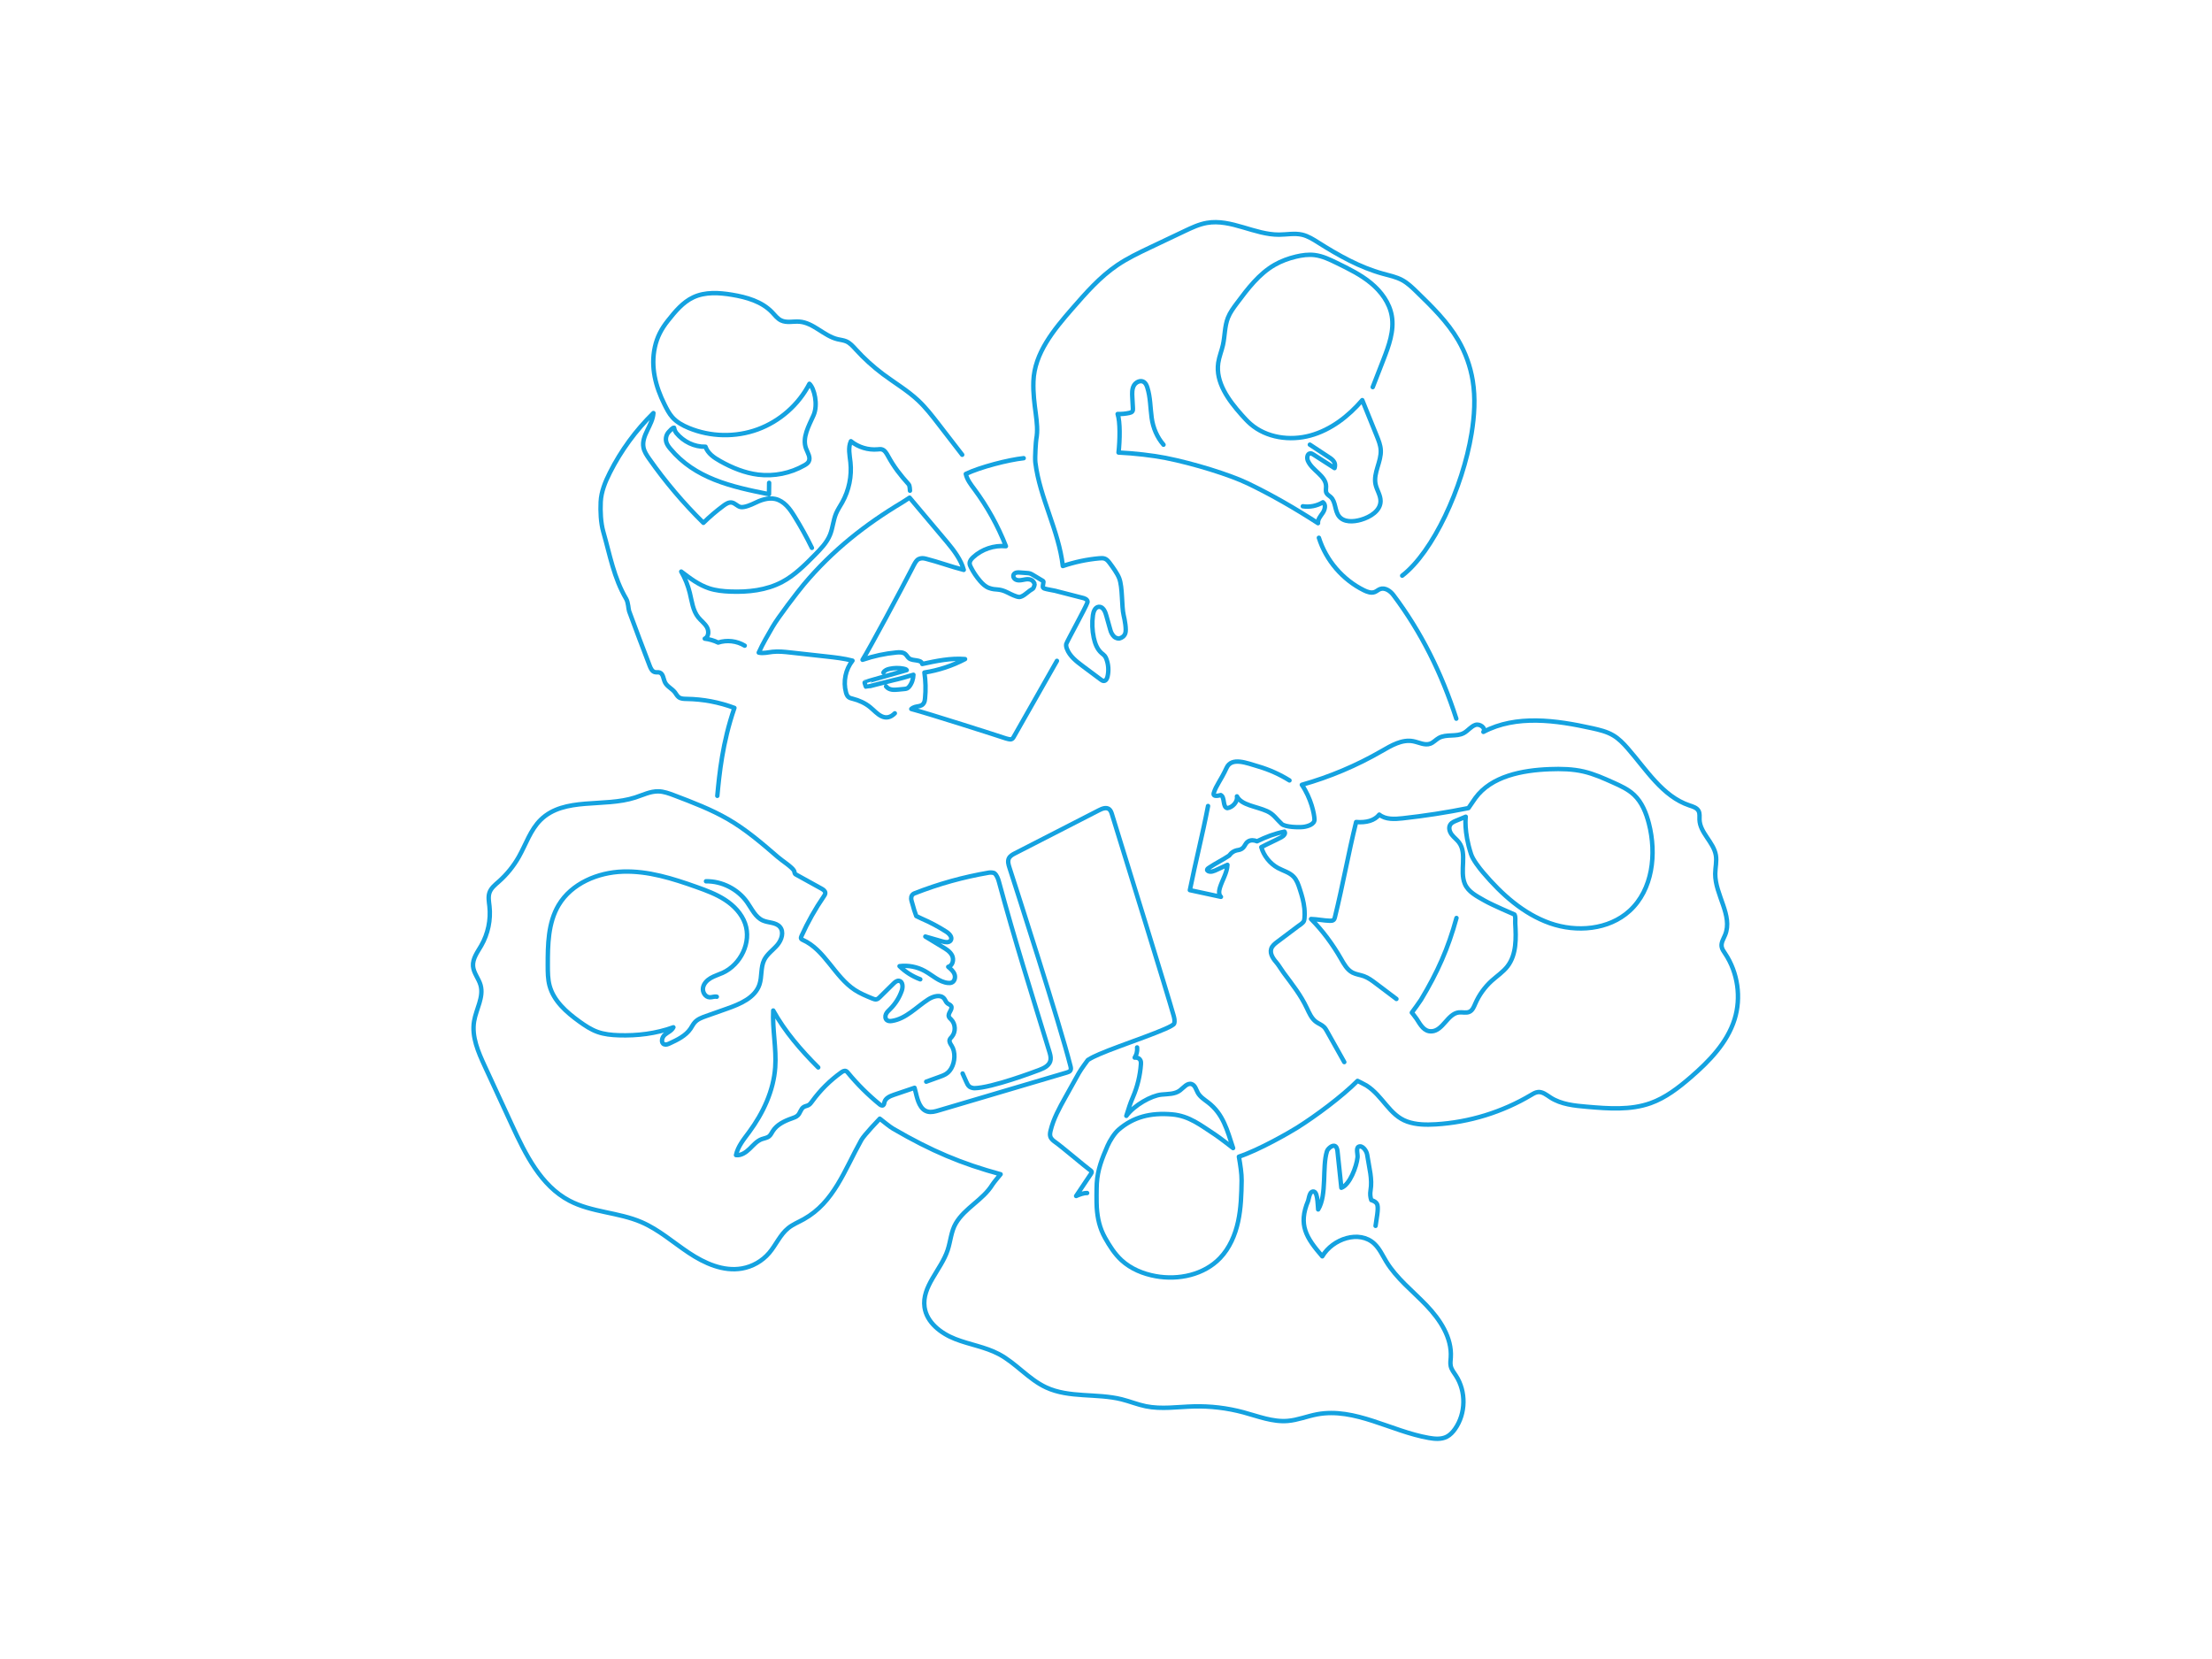 <?xml version="1.0" encoding="UTF-8"?>
<svg xmlns="http://www.w3.org/2000/svg" id="Capa_1" version="1.1" viewBox="0 0 8000 6000">
  <defs>
    <style>
      .st0 {
        fill: none;
        stroke: #14a2e0;
        stroke-linecap: round;
        stroke-linejoin: round;
        stroke-width: 16px;
      }
    </style>
  </defs>
  <path class="st0" d="M2592.39,3604.87c-8.46-2.15-17.21,2.44-25.92,2.01-15.62-.76-26.41-18.52-24.01-33.98,2.4-15.46,14.49-27.83,28.01-35.7,13.52-7.87,28.74-12.27,42.98-18.73,65.43-29.67,105.31-110.91,81.25-178.6-12.71-35.75-40.48-64.62-72.29-85.3-31.82-20.68-67.75-34.02-103.51-46.72-85.89-30.51-174.93-58.67-266.03-55.62-91.1,3.05-185.79,42.83-232.49,121.11-38.4,64.37-39.38,143.52-39.27,218.48.04,24.45.12,49.22,6.42,72.84,14.81,55.48,61.24,96.26,107.83,129.83,20.5,14.77,41.79,29,65.57,37.55,24.47,8.8,50.74,11.28,76.73,12.15,66.98,2.23,134.75-6,197.75-28.85-5.82,12.64-20.59,17.98-31.18,27.02-10.59,9.03-14.97,29.48-2.01,34.56,6.32,2.48,13.35-.42,19.51-3.27,28.47-13.18,58.36-27.53,75.9-53.55,5.02-7.45,8.91-15.71,14.85-22.43,10.52-11.9,26.18-17.65,41.16-22.94,25.35-8.97,50.71-17.93,76.06-26.9,47.4-16.76,100.55-39.08,116.84-86.65,9.9-28.92,3.72-62.23,17.37-89.58,10.77-21.58,32.02-35.67,47.61-54.07,15.59-18.4,24.79-47.59,8.82-65.66-14.59-16.51-40.79-13.92-61.01-22.65-27.23-11.76-40.22-42-57.31-66.24-33.33-47.27-90.77-76.54-148.61-75.72"></path>
  <path class="st0" d="M2959.25,3860.57c-61.57-61.58-120.41-129.1-162.79-205.92-3.52,68.51,12.09,137.04,7.22,205.46-6.05,85.1-43.77,165.56-94.42,234.21-19.11,25.9-40.75,51.71-47.38,83.21,18.66,2.38,35.95-9.79,49.43-22.91,13.48-13.12,26.13-28.35,43.79-34.81,9.07-3.32,19.37-4.29,26.79-10.47,5.63-4.69,8.69-11.67,12.56-17.88,15-24.12,42.52-37.24,69.35-46.59,7.95-2.77,16.31-5.53,22.14-11.59,8.43-8.74,10.35-23.12,20.64-29.57,5.33-3.34,12.01-3.87,17.51-6.93,5.62-3.13,9.48-8.59,13.26-13.8,29.14-40.15,64.79-75.56,105.13-104.44,4.94-3.53,11.02-7.13,16.72-5.03,3.17,1.17,5.46,3.9,7.61,6.51,34.21,41.42,72.45,79.5,114.01,113.54,3.78,3.09,8.99,6.29,13.15,3.74,3.6-2.21,3.83-7.19,4.83-11.29,3.57-14.61,19.83-21.61,34.06-26.5,23.28-7.99,51.44-17.33,74.72-25.32,0,0,1.98,6.61,5.01,19.52,6.38,27.19,15.67,59.82,42.75,66.66,12.89,3.26,26.4-.54,39.15-4.31,154.66-45.72,309.31-91.45,463.97-137.17,4.93-1.46,10.32-3.26,12.91-7.7,2.68-4.57,1.46-10.33.16-15.47-40.02-157.67-193.89-634.64-220.86-718.25-3.46-10.73-6.87-22.72-2.06-32.93,4.2-8.9,13.54-13.98,22.3-18.47,101.3-51.94,202.6-103.88,303.9-155.82,11.42-5.86,25.91-11.55,36.23-3.91,5.89,4.36,8.39,11.83,10.56,18.83,41.49,133.91,203.9,659.43,222.55,726.61,2.73,9.83,5.41,20.34,2.34,30.07-5.38,17.06-195.79,78.18-269.59,110.31-15.98,6.96-27.71,12.2-42.6,21.52,0,0-24.19,32.21-32.77,47.62-16.29,29.27-32.58,58.54-48.86,87.81-21.37,38.39-42.98,77.4-53.14,120.15-1.63,6.87-2.95,14.14-.94,20.91,2.81,9.44,11.39,15.81,19.44,21.48,22.21,15.63,107,87.59,120.93,97.42,1.4.99,8.14,6.04,8.84,7.61,1.3,2.94-.56,6.24-2.35,8.91-17.83,26.62-35.67,53.24-53.5,79.85,12.74-5.39,25.95-10.87,39.78-10.69"></path>
  <path class="st0" d="M3328.3,3541.84c-28-10.31-53.77-26.65-75.03-47.59,31.24-3.92,63.68,2.29,91.25,17.49,27.76,15.3,52.18,39.91,83.71,43.17,4.85.5,9.93.43,14.37-1.6,10.61-4.86,13.55-19.48,9.31-30.35-4.24-10.88-13.55-18.83-22.52-26.3,15.97-3.9,21.32-25.82,14.14-40.62-7.18-14.79-22.21-23.86-36.44-32.09-22.38-12.95-38.14-23.88-60.52-36.83,22.98,6.65,39.34,11.28,62.32,17.93,10.23,2.96,23.56,4.9,29.49-3.95,7.32-10.92-4.9-24.27-15.97-31.38-28.15-18.08-57.78-33.85-88.5-47.11-6.7-2.89-20.05-9.54-20.05-9.54-1.98-6.61-5.39-14.29-7.37-21.22-3.37-11.77-6.75-23.54-10.12-35.31-.99-3.44-1.35-8.59-.32-13.19,1.31-5.88,6.19-10.43,10.87-12.26,90.47-35.3,175.46-58.76,269.4-75.04,5.19-.9,16.79-.74,20.82,2.64,7.73,6.5,12.58,18.92,15.53,29.84,55.59,205.96,119.52,409.56,182.08,613.5,2.98,9.72,5.99,19.76,4.94,29.87-2.04,19.57-20.84,30.09-39.22,37.1-18.38,7.01-172.96,65.2-236.08,66.57-4.7.1-13.78-2.22-18-5.45-5.99-4.58-9.22-12.22-12.28-19.11-4.23-9.52-8.46-19.05-12.69-28.57"></path>
  <path class="st0" d="M4974.93,4433.46c3.26-25.6,10.93-59.26,6.57-75.84-3.31-12.56-21.99-17.3-21.99-17.3-3.94-10.92-4.7-23.03-2.83-34.48,6.98-42.75-4.26-78.45-12.19-130.02-2.26-14.68-17.92-35.33-31.07-28.43-10.05,5.27-2.49,27.06-3.66,38.34-3.46,33.39-28.08,99.17-58.59,110.06-4.63-43.99-9.27-87.98-13.91-131.98-.88-8.34-3.66-18.77-11.96-19.92-9.41-1.31-23.38,10.97-26.26,20.02-17.85,56.19.73,157.87-31.73,210.23-2.35-18.8-.66-74.71-23.14-63.47-8.53,4.26-11.63,28.6-13.22,32.39-36.36,86.61-7.27,132.88,51.26,200.66,37.63-63.94,134.32-96.34,188.35-45.49,18.74,17.64,29.48,41.89,42.81,63.91,37.13,61.32,95.3,106.35,144.91,158.1,49.62,51.74,93.25,117.51,88.66,189.05-.68,10.53-2.39,21.23-.11,31.53,2.85,12.86,11.52,23.47,18.73,34.49,37.29,56.99,36.03,136.66-3.05,192.43-7.96,11.36-17.59,21.98-29.92,28.34-19.66,10.15-43.24,8.17-65.03,4.34-136.9-24.05-267.31-110.82-403.96-85.4-35.81,6.66-70.17,20.98-106.47,23.95-54.44,4.46-107.17-16.81-159.92-31.01-58.89-15.85-120.08-23.09-181.04-21.44-57.53,1.56-115.78,10.93-172.17-.57-29.7-6.06-57.95-17.76-87.35-25.11-89.93-22.47-189.3-4.03-273.36-43.1-63.36-29.45-109.1-87.86-170.87-120.51-49.32-26.06-105.99-34.23-157.9-54.65-51.91-20.42-102.94-59.58-110.76-114.81-10.58-74.7,59.51-134.63,83.46-206.17,10.76-32.15,12.36-67.73,29.51-96.98,33.05-56.37,98.12-84.5,132.34-140.17,5.44-8.85,29.79-37.59,29.79-37.59-140.84-38.25-249.79-83.98-387.96-164.3-14.11-8.2-32.54-24.11-49.06-36.68,0,0-56.38,58.68-66.63,77-61.19,109.35-98.71,225.21-208.05,286.42-18.85,10.55-39.3,18.63-56.17,32.15-29.63,23.75-44.52,61.11-69.15,90.01-25.09,29.45-60.72,49.73-98.85,56.28-67.21,11.55-134.65-18.76-191.44-56.51s-108.72-84.03-171.33-111.06c-83.54-36.06-180.43-35.24-260.93-77.66-103.24-54.4-158.83-167.6-207.74-273.55-32.73-70.9-65.47-141.8-98.2-212.7-23.73-51.39-48.04-106.75-38.73-162.58,7.38-44.25,35.6-87.53,23.42-130.71-6.73-23.84-25.33-43.99-27.25-68.69-2.12-27.2,16.28-51.02,29.85-74.69,24.41-42.6,34.93-93.02,29.59-141.82-1.83-16.73-5.39-34.15.25-50,5.86-16.47,20.44-27.92,33.54-39.5,28.95-25.6,53.6-56.06,72.6-89.71,25.64-45.4,41.87-97.61,79.2-134.01,85.29-83.15,228.17-43.63,341.52-80.27,27.57-8.91,54.55-22.7,83.52-22.2,20.03.34,39.23,7.55,57.96,14.67,66.33,25.2,133,50.57,194.42,86.11,65.31,37.8,122.84,87.37,179.92,136.75,15.14,13.1,52.86,37.22,58.75,49.98,2.34,5.08.99,10.06,5.89,12.76,31.03,17.15,62.06,34.3,93.09,51.46,6.38,3.53,13.6,8.34,13.8,15.64.12,4.47-2.54,8.47-5.07,12.16-31.18,45.43-58.3,93.63-80.94,143.86-1.43,3.16-2.81,6.96-1.01,9.93,1.17,1.94,3.4,2.93,5.47,3.85,80.2,35.83,115.02,132.95,188.46,181.14,19.87,13.04,42.03,22.1,64.03,31.08,4.52,1.84,9.36,3.72,14.15,2.77,4.79-.95,8.55-4.53,12.02-7.96,16.45-16.23,32.91-32.45,49.36-48.68,5.61-5.53,12.45-11.5,20.24-10.37,13.85,2,14.69,21.91,10.13,35.14-8.63,25.04-23.07,48.07-41.86,66.74-5.71,5.67-11.97,11.16-15.35,18.46s-2.94,17.16,3.42,22.1c5.02,3.9,12.05,3.67,18.33,2.7,50.82-7.91,88.06-50.16,131.33-77.96,17.79-11.42,44.46-19.19,57.55-2.59,4.13,5.24,6.04,12.22,11.13,16.53,4.36,3.7,10.75,5.13,13.73,10.01,7.1,11.61-12.39,25.28-8.19,38.22,1.43,4.42,5.34,7.47,8.6,10.79,16.06,16.34,16.99,45.18,2.02,62.52-2.86,3.32-6.3,6.4-7.63,10.57-2.34,7.39,2.69,14.84,6.92,21.34,14.79,22.71,12.43,58.43-1.07,81.93-11.92,20.76-26.55,25.16-49.07,33.27-18.45,6.65-23.17,8.35-41.62,15.01"></path>
  <path class="st0" d="M4663.61,2822.51c-34.99-21.85-72.99-38.9-112.58-50.52-41.9-12.29-96.46-34.95-114.77,4.69-21.97,47.58-37.57,62.53-46.47,91.46-5.29,17.19,25.12,7.27,25.12,7.27,15.87,7.27,6.04,43.94,23.8,47.24,19.1-2.28,38.5-23.62,34.84-42.5,16.72,32.28,68.62,35.58,108.62,53.44,24.41,10.9,32.66,27.08,53.4,46.42,12.32,11.49,61.46,12.85,78.18,10.74,16.71-2.11,40.6-9.93,40.24-26.77-.42-19.93-12.49-77.34-45.66-125.65,100.71-28.41,197.85-69.42,288.45-121.78,35.35-20.43,74.11-43.46,114.2-35.78,20.77,3.98,41.86,16.1,61.74,8.88,11.65-4.23,20.08-14.4,30.85-20.54,27.01-15.39,63.29-3.1,90.59-17.97,14.98-8.16,25.53-23.74,41.66-29.3,16.13-5.56,39.15,11.38,29.06,25.14,118.57-62.67,262.53-42.21,393.48-13.23,26.36,5.83,53.14,12.14,76.33,25.96,19.92,11.88,36.31,28.8,51.61,46.24,67.94,77.47,126.08,174.18,223.77,206.95,12.55,4.21,26.9,8.31,33.1,20.01,5,9.44,2.98,20.85,3.35,31.53,1.62,47.65,51.02,81.44,59.1,128.42,3.83,22.26-2.13,44.96-2.25,67.55-.38,76.02,64.42,150.57,35.74,220.97-5.59,13.73-14.75,27.31-12.56,41.97,1.38,9.25,7.15,17.15,12.35,24.93,46.25,69.02,59.24,159.3,34.33,238.57-26.63,84.72-91.67,151.43-158.9,209.46-43.81,37.82-90.57,74.09-145.1,93.49-72.59,25.83-152.13,19.61-228.9,13.05-46.01-3.93-94.11-8.55-132.86-33.65-14-9.07-28.25-21.18-44.86-19.63-9.08.85-17.19,5.78-25.02,10.46-104.34,62.21-223.72,98.98-344.98,106.26-34.71,2.08-70.33,1.67-103.13-9.87-64.49-22.69-88.18-92.84-147.35-130.52-6.38-4.06-32.42-16.78-32.42-16.78-55.68,55.95-150.88,126.86-218.8,169.46-26.12,16.38-136.36,80.11-210.24,104.66,5.01,28.97,10.25,61.61,9.86,86.5-.77,49.65-2.17,99.65-12.72,148.17-10.55,48.52-30.87,95.97-65.16,131.88-58.11,60.86-150.41,80.65-233.19,65.58-45.21-8.23-89.48-26.37-123.3-57.49-24.8-22.82-43.15-51.71-59.57-81.14-19.42-34.79-27.18-69.48-29.94-109.22-1.18-16.94-.99-69.75.06-87.58,2.96-49.97,18.92-89.99,38.94-135.87,7.96-18.24,24.62-45.16,39.67-58.18,53.88-46.61,116.02-62.14,193.37-55.62,63,5.32,104.96,40.3,154.7,72.48,17.68,11.43,66.29,49.46,66.29,49.46-21.58-65.51-35.62-123.03-90.35-165.11-13.66-10.5-29.02-20.04-37.33-35.13-6.31-11.46-9.59-26.92-21.97-31.14-16.01-5.47-29.04,12.6-42.51,22.83-18.45,14.02-43.62,12.69-66.69,14.97-36.86,3.64-98.34,38.02-127.26,76.97,10.72-32.74,12.18-40.66,24.01-68.19,16.18-37.65,25.93-78.05,28.72-118.94.31-4.5.26-9.15-1.6-13.26-5.76-12.68-20.88-10.2-20.88-10.2,5.7-9.92,9.92-18.84,8.68-36.94"></path>
  <path class="st0" d="M4369.06,2915.01c-20.58,106.43-44.88,200.34-65.78,304.28,37.47,8.08,74.94,16.17,112.41,24.25-8.44-7.63-7.26-21.14-4-32.04,8.45-28.3,26.24-54.28,27.48-83.79-17.13,7.94-27.96,12.96-45.09,20.9-4.41,2.04-13.02,4.5-17.83,3.82-4.81-.68-11.76-2.86-10.35-7.51.85-2.77,3.42-4.6,5.84-6.2,25.79-17.18,48.47-27.62,74.25-44.8,0,0,7.93-13.88,26.59-18.55,3.96-.99,8.11-1.19,11.96-2.53,18.31-6.36,16.33-21.23,29.31-29.57,9.31-5.98,22.21-5.14,32.3-.59,31.65-15.41,63.14-27.77,99.34-35.03,5.72,6.9-3.45,16.15-11.38,20.33-23.72,12.49-48.71,23.36-72.42,35.86,8.73,31.15,31.82,60.04,60.31,75.37,19.01,10.24,41.29,15.74,56.29,31.27,11.8,12.21,17.4,28.96,22.65,45.11,7.97,24.51,13.8,44.92,16.49,69.41,1.15,10.47,2.3,36.17-1.7,45.92-3.05,7.44-15.35,14.56-21.77,19.39-30.47,22.9-43.76,32.89-74.24,55.79-9.2,6.91-18.93,14.56-22.26,25.58-5.82,19.2,8.95,38.12,22.08,53.28,4.16,4.81,16.57,24.67,23.15,33.57,33.05,44.77,60.94,79.09,83.8,127.34,8.66,18.28,17.02,37.95,33.39,49.84,9.37,6.81,20.91,10.65,29.01,18.93,4.39,4.48,7.51,10.03,10.58,15.5,20.77,37,41.54,74,62.31,111"></path>
  <path class="st0" d="M5050.38,3612.86c-24.71-18.64-49.42-37.28-74.14-55.92-13.72-10.35-27.72-20.85-43.9-26.61-13.46-4.79-28.15-6.2-40.81-12.83-19.89-10.43-31.18-31.64-42.35-51.12-28.94-50.46-66.38-101.69-107.65-142.68,22.07.57,45.85,5.82,67.92,6.4,4.71.12,9.9.08,13.48-2.98,3.02-2.59,4.13-6.71,5.08-10.57,28.8-116.29,47.83-227.31,76.63-343.61,37.19,2.98,66.82-5.2,83.69-26.8,22.87,18.37,55.41,16.56,84.57,13.35,79.83-8.79,159.26-21.14,237.99-36.98,0,0,18.2-27,24.62-35.84,58.01-79.83,169.73-101.06,269.49-104.87,41.24-1.57,82.94-.72,123.13,8.67,36.7,8.58,71.35,24.08,105.74,39.49,26.86,12.04,54.27,24.44,75.72,44.6,28.81,27.09,44.03,65.6,53.9,103.9,28.3,109.7,13.81,239.32-69.84,315.72-75.31,68.79-191.63,78.6-287.86,44.78-96.22-33.82-174.99-104.83-241.07-182.53-14.36-16.89-37.56-46.38-44.42-67.46-26.76-82.16-19.17-135.2-19.17-135.2,0,0-20.64,8.41-27.31,11.33-10.39,4.54-22.49,7.8-28.65,17.32-7.04,10.89-2.59,25.79,5.28,36.09,7.87,10.31,18.73,18.06,26.45,28.48,30.41,41.03,1.27,102.05,20.8,149.24,12.22,29.53,43.23,44.83,70.95,60.74,28.67,16.45,108.67,50.5,108.67,50.5,4.92,8.4,2.27,22.1,2.84,31.82,3.17,53.76,4.83,112.73-27.96,155.45-15.74,20.51-37.9,34.95-57.08,52.28-25.46,23-45.91,51.49-59.56,82.97-4.84,11.16-9.74,23.72-20.65,29.09-11.7,5.76-25.69.99-38.65,2.44-40.76,4.55-57.31,65.99-98.25,68.38-27.28,1.59-39.84-22.01-54.55-45.04-4.53-7.09-17.35-22.7-17.35-22.7,5.33-7.1,28.57-38.82,33.06-46.28,59.83-99.5,98.12-185.08,128.42-295.85"></path>
  <path class="st0" d="M4769.95,1944.91c25.71,81.61,85.8,151.77,162.48,189.74,12.38,6.13,26.82,11.51,39.66,6.42,6.93-2.75,12.52-8.29,19.55-10.8,17.48-6.23,36.51,6.87,47.68,21.68,100.85,133.75,174.89,283.82,227.57,447.19"></path>
  <path class="st0" d="M4208,1608.4c-23.06-26.63-37.75-60.39-42.82-97.08-5.07-36.69-4.48-74.49-15.69-109.8-2.41-7.58-5.71-15.47-12.33-19.88-12.08-8.04-29.54.13-36.48,12.87-6.94,12.75-6.33,28.1-5.54,42.6.71,13.03,1.43,26.05,2.14,39.08.22,4.02.34,8.4-2.01,11.67-2.4,3.33-6.71,4.59-10.72,5.48-13.92,3.09-28.22,4.4-42.47,3.91,9.62,28.65,8.25,93.78,3.31,139.41,56.01,2.47,124.52,10.48,169.92,19.45,102.28,20.21,233.26,61.05,298.63,92.6,86.33,41.68,168.09,88.75,252.86,143.47-1.52-14.03,9.41-25.85,17.29-37.56,7.89-11.71,12.07-29.97.54-38.12-21.56,13.15-47.83,18.39-72.78,14.51"></path>
  <path class="st0" d="M4964.68,1400.05c12.98-33.05,25.83-66.15,38.64-99.26,19.62-50.7,39.5-104.55,30.29-158.13-8.1-47.13-38.32-88.16-75.18-118.64-36.85-30.47-80.27-51.75-123.24-72.74-25.74-12.57-52.08-25.33-80.51-28.85-22.6-2.8-45.56.41-67.72,5.69-26.83,6.41-53.03,15.93-76.96,29.66-56.66,32.51-97.34,86.32-136.41,138.67-12.42,16.64-24.99,33.55-32.6,52.87-12.24,31.08-10.69,65.74-18.03,98.33-4.89,21.71-13.75,42.5-16.99,64.53-10.37,70.44,37.24,135.23,84.6,188.39,10.09,11.33,20.33,22.59,31.78,32.55,57.91,50.4,143.07,62.28,217.08,41.89,74.01-20.39,137.53-69.55,187.41-127.91,17.46,43.09,34.92,86.19,52.38,129.28,6.69,16.52,13.47,33.4,14.49,51.19,2.41,41.95-27.36,82.35-18.89,123.51,4.31,20.95,18.34,39.79,18.17,61.19-.27,35.04-37.16,57.77-70.82,67.51-27.37,7.92-61.76,9.89-79.42-12.47-15.93-20.18-11.21-52.59-30.22-69.9-5.15-4.69-11.87-8.05-15.04-14.25-3.67-7.17-1.44-15.76-1.49-23.81-.26-39-51.03-57.3-66-93.31-4.15-9.99-2.08-25.53,8.71-26.29,4.31-.3,8.29,2.13,11.93,4.46,25.32,16.26,50.65,32.53,75.97,48.79,7.43-24.12-11.83-33.89-27.5-44.2-23.87-15.7-37.97-24.97-61.85-40.67"></path>
  <path class="st0" d="M3702.27,1657.1c-55.55,5.84-158.02,32.29-209.29,56.97,4.39,20.51,17.85,37.68,30.36,54.51,47.14,63.48,85.82,133.24,114.7,206.86-42.75-4.15-87,10.75-118.53,39.92-6.41,5.93-12.68,13.32-12.61,22.05.04,4.97,2.17,9.67,4.4,14.11,9.09,18.13,20.48,35.1,33.82,50.37,8.85,10.13,18.95,19.78,31.57,24.45,26.94,9.97,34.65-.3,69.36,17.55,9.34,4.8,28.45,14.33,38.93,15.14,3.94.3,7.84-.97,11.39-2.71,13.76-6.72,24.02-19.05,37.58-26.16,5.97-3.13,8.57-17.7,7.61-19.55-2.21-4.27-4.89-8.44-8.76-11.29-6.6-4.87-15.53-5.13-23.66-3.95-8.12,1.18-16.14,3.59-24.34,3.37-5.46-.15-11.1-1.61-15.17-5.27-4.06-3.66-6.13-9.83-3.93-14.83,1.77-4.03,5.91-6.62,10.19-7.65,4.28-1.02,8.76-.71,13.15-.39,8.4.61,16.81,1.23,25.21,1.84,3.72.27,7.47.55,11.02,1.67,3.53,1.12,6.74,3.03,9.92,4.93,11.93,7.12,23.86,14.25,35.79,21.37.98.58,2.01,1.23,2.48,2.26.45.98.3,2.12.14,3.19-.59,3.99-1.19,7.99-1.78,11.98-.38,2.56-.7,5.42.79,7.54,1.14,1.63,3.1,2.44,4.95,3.17,6.23,2.46,34.18,7.05,38.14,8.07,34.53,8.87,69.05,17.74,103.58,26.6,3.1.8,8.94,3.67,11.01,6.11,3.64,4.3,3.18,7.16,2.31,9.92-5.23,16.73-74.85,142.57-76.34,149.72-1.2,5.78.24,11.79,2.33,17.32,10.18,27.01,34.46,45.73,57.6,62.99,21.62,16.12,43.24,32.24,64.86,48.36,3.34,2.49,7.04,5.1,11.21,4.97,7.49-.24,11.64-8.72,13.34-16.02,4.83-20.77,3.39-42.96-4.09-62.93-1.53-4.07-3.33-8.11-6.07-11.49-3.14-3.87-7.34-6.68-11.12-9.92-16.24-13.91-24.18-35.21-28.62-56.13-5.63-26.56-6.66-54.09-3.01-81,1.78-13.15,7.52-28.93,20.69-30.49,15.42-1.83,24.1,16.91,27.86,31.98,4.96,19.93,9.38,31.22,14.34,51.14,2.35,9.42,7.69,19.25,14.88,25.78,3.64,3.31,13.83,6.59,17.52,5.62,10.44-2.74,18.32-8.63,21.82-18.84,4.65-13.6-1.91-48.25-5.95-65.12-7.82-32.7-3.27-100.91-16.2-134.2-6.5-16.74-22.79-39.31-33.5-53.72-4.83-6.49-10.01-13.27-17.46-16.41-6.59-2.78-14.03-2.31-21.15-1.66-44.8,4.07-89.12,13.45-131.73,27.88-14.59-128.49-83.29-245.79-99.24-374.12-2.38-19.13,2.09-78.89,3.35-85.4,11.32-58.51-13.54-120.73-10.4-208.97,3.6-101.09,73.65-185.91,140.14-262.14,49.77-57.07,100.29-114.81,162.94-157.35,37.32-25.34,78.26-44.8,119.01-64.16,41.54-19.73,83.07-39.45,124.61-59.18,25.86-12.28,52.12-24.69,80.32-29.65,87.71-15.42,172.68,43.14,261.73,42.53,27.64-.19,55.69-6.09,82.64.03,21.7,4.92,40.86,17.26,59.67,29.14,73.09,46.15,149.44,89.15,232.8,112.04,23.62,6.49,48.02,11.45,69.58,23.07,20.18,10.88,36.89,27.08,53.32,43.07,55.09,53.6,110.87,108.09,149.59,174.49,26.15,44.84,43.99,94.51,52.36,145.74,10.35,63.41,6.2,128.45-4.21,191.85-32.13,195.63-139.33,428.32-250.85,513.87"></path>
  <path class="st0" d="M3204.62,2482.5c4.76,6.56,12.69,10.25,20.69,11.56,8,1.32,16.17.54,24.24-.25,7.16-.7,14.31-1.39,21.47-2.08,3.29-.32,6.66-.66,9.65-2.09,2.89-1.38,5.22-3.7,7.31-6.12,9.56-11.09,15.14-28.48,15.53-43.12-16.33,5.21-59.15,17.08-71.35,19.32-9.65,1.77-98.24,25.46-99.26,24.85-1.05-.63-1.59-1.83-2.05-2.97-1.42-3.52-2.57-7.14-3.45-10.83-.26-1.1-.5-2.28-.1-3.35.47-1.24,113.73-32.56,152.01-43.88-1.08-2.93-8.33-4.61-11.4-5.21-16.76-3.27-34.19-3.03-50.85.68-8.68,1.94-18.01,5.52-21.97,13.49"></path>
  <path class="st0" d="M3236.24,2579.77c-14.95,15.07-30.99,18.51-47.26,10.96-16.27-7.54-28.19-21.84-42.09-33.17-18.15-14.78-40-24.63-62.69-30.38-5.29-1.34-10.84-2.56-15.12-5.94-5.2-4.1-7.68-10.71-9.43-17.09-10.7-39.09-1.71-83.06,23.48-114.81-30.69-8.05-62.36-11.56-93.9-15.05-43.53-4.82-87.06-9.63-130.6-14.45-21.53-2.38-43.28-4.77-64.81-2.38-16.59,1.84-33.42,6.47-49.7,2.77,14.28-32.25,32.46-62.37,49.98-92.98,18.96-33.12,89.97-126.21,112.83-153.44,103.79-123.63,222.94-217.1,355.59-296.44,5.37-3.21,27.12-17.54,27.12-17.54,46.22,54.91,89.24,106.02,135.46,160.92,23.92,28.41,51.11,64.38,60.46,100.32-44.78-11.35-92.17-28.96-136.95-40.31-9.71-2.46-17.01-2.9-26.18,1.14-9.43,4.16-17.62,22.06-22.31,31.24-39.25,76.68-157.48,296.71-180.56,333.04,39.59-13.59,80.78-22.49,122.45-26.45,11.29-1.07,23.91-1.38,32.49,6.04,5.16,4.47,8.08,11.19,13.53,15.3,14.51,10.94,43.66,2.47,47.39,20.26,51-10.97,102.9-22.01,154.88-17.68-45.88,24.14-95.77,40.63-146.99,48.58,4.54,30.98,5.28,62.51,2.21,93.67-.52,5.23-1.18,10.58-3.59,15.24-9.92,19.14-30.21,8.4-46.11,22.96,58.1,15.08,322.08,99.48,341.64,106.34,4.34,1.52,14.67,4,19.23,3.33,4.69-.69,7.65-5.26,10-9.38,51.95-91.45,103.91-182.89,155.86-274.34"></path>
  <path class="st0" d="M2693.38,2335.17c-28.4-17.3-64.43-21.51-96.05-11.21-15.21-7.37-31.66-12.18-48.44-14.19,14.48-6.5,15.59-27.71,7.76-41.51-7.83-13.8-21.42-23.28-31.32-35.68-19.65-24.6-23.02-57.86-30.58-88.42-6.66-26.94-17.12-52.93-30.97-76.98,31.32,23.96,63.42,48.34,100.89,60.65,24.65,8.1,50.78,10.65,76.71,11.67,64.12,2.51,130.36-4.67,187.09-34.66,45.12-23.85,81.74-60.71,117.62-97.01,21.86-22.12,44.26-45.04,55.92-73.87,10.04-24.82,11.43-52.53,21.91-77.17,5.91-13.9,14.55-26.43,21.94-39.6,24.58-43.79,35.17-95.29,29.87-145.23-2.72-25.65-9.27-52.91,1.68-76.27,26.96,21.9,62.66,32.71,97.24,29.47,4.56-.43,9.21-1.09,13.68-.11,11.1,2.41,17.56,13.63,23.01,23.59,22.73,41.56,43.94,68.14,75.4,103.54,3.55,4,4.29,19.84,4.29,22.48"></path>
  <path class="st0" d="M3479.93,1644.7c-28.47-36.88-56.93-73.76-85.4-110.64-23.13-29.97-46.39-60.08-74.01-85.98-38.63-36.22-84.77-63.27-127.16-95.02-35.35-26.47-68.18-56.31-97.9-88.97-10.42-11.45-20.98-23.63-35.23-29.67-9.76-4.14-20.54-5.06-30.85-7.54-49.82-12-87.39-59.85-138.49-63.62-22.12-1.63-45.75,5.2-65.77-4.34-13.43-6.4-22.55-19.03-32.85-29.77-37.09-38.68-91.92-54.34-144.79-63.1-46.89-7.77-97.04-10.97-140.08,9.21-38.14,17.89-65.88,51.84-92.08,84.82-23.22,29.23-38.87,58.82-46.86,95.29-15.87,72.39,2.55,142.61,34.92,207.54,8.1,16.26,16.35,32.73,28.43,46.29,15.78,17.72,37.22,29.45,59.14,38.53,78.6,32.59,169.46,34.51,249.37,5.27,79.91-29.24,148.07-89.34,187.08-164.96,17.68,16.34,32.02,75.43,14.85,114.03-17.17,38.61-41.82,80.56-27.09,120.16,5.82,15.64,17.56,32.6,9.54,47.24-3.32,6.07-9.45,10-15.45,13.44-50.23,28.76-109.86,40.78-167.31,33.72-48.56-5.97-94.7-25.05-137.39-48.97-22.12-12.4-44.99-27.97-53.03-52.01-40.27,1.28-79.78-18.43-105.42-49.51-6.59-7.99-8.24-19.23-8.24-19.23-5.12-.76-14.98,10.91-18.6,14.6-9.41,9.61-13.17,24.39-9.49,37.33,2.6,9.13,8.46,16.95,14.54,24.24,89.47,107.37,219.73,137.22,356.84,164.29-.17-11.73.5-35.86.5-41.15"></path>
  <path class="st0" d="M2936.34,1981.46c-18.96-38.96-39.94-76.93-62.83-113.71-8.54-13.72-17.43-27.39-28.76-38.92-11.32-11.54-25.35-20.93-41.14-24.36-26.34-5.72-53.58,4.5-77.68,16.58-4.43,2.22-34.18,16.1-48.3,12.53-11.3-2.86-19.34-13.84-30.79-15.98-10.75-2.01-21.06,4.59-29.87,11.08-25.76,18.98-50.17,39.79-73.01,62.2-72.21-71.1-137.97-148.77-196.19-231.72-8.83-12.58-17.69-25.76-20.6-40.86-8.28-43.02,33.36-80.69,36-124.41-63.81,62.5-117.23,135.57-157.42,215.33-16.78,33.29-31.48,68.67-33.23,105.91-1.6,34.1.09,75.81,9.5,108.62,24.02,83.7,37.68,165.61,82.64,242.08,7.74,13.17,7.85,36.99,10.8,44.99,24.3,65.96,49.05,131.75,74.34,197.33,3.65,9.47,8.63,20.15,18.46,22.67,5.62,1.44,11.74-.23,17.26,1.53,13.35,4.25,13.38,22.78,19.47,35.39,7.42,15.34,25.27,22.62,35.75,36.05,4.56,5.85,7.78,12.92,13.64,17.47,8,6.21,18.97,6.33,29.09,6.48,58.84.86,117.51,11.93,172.62,32.56-43.36,125.36-54.6,239.74-61.84,317.99"></path>
</svg>

